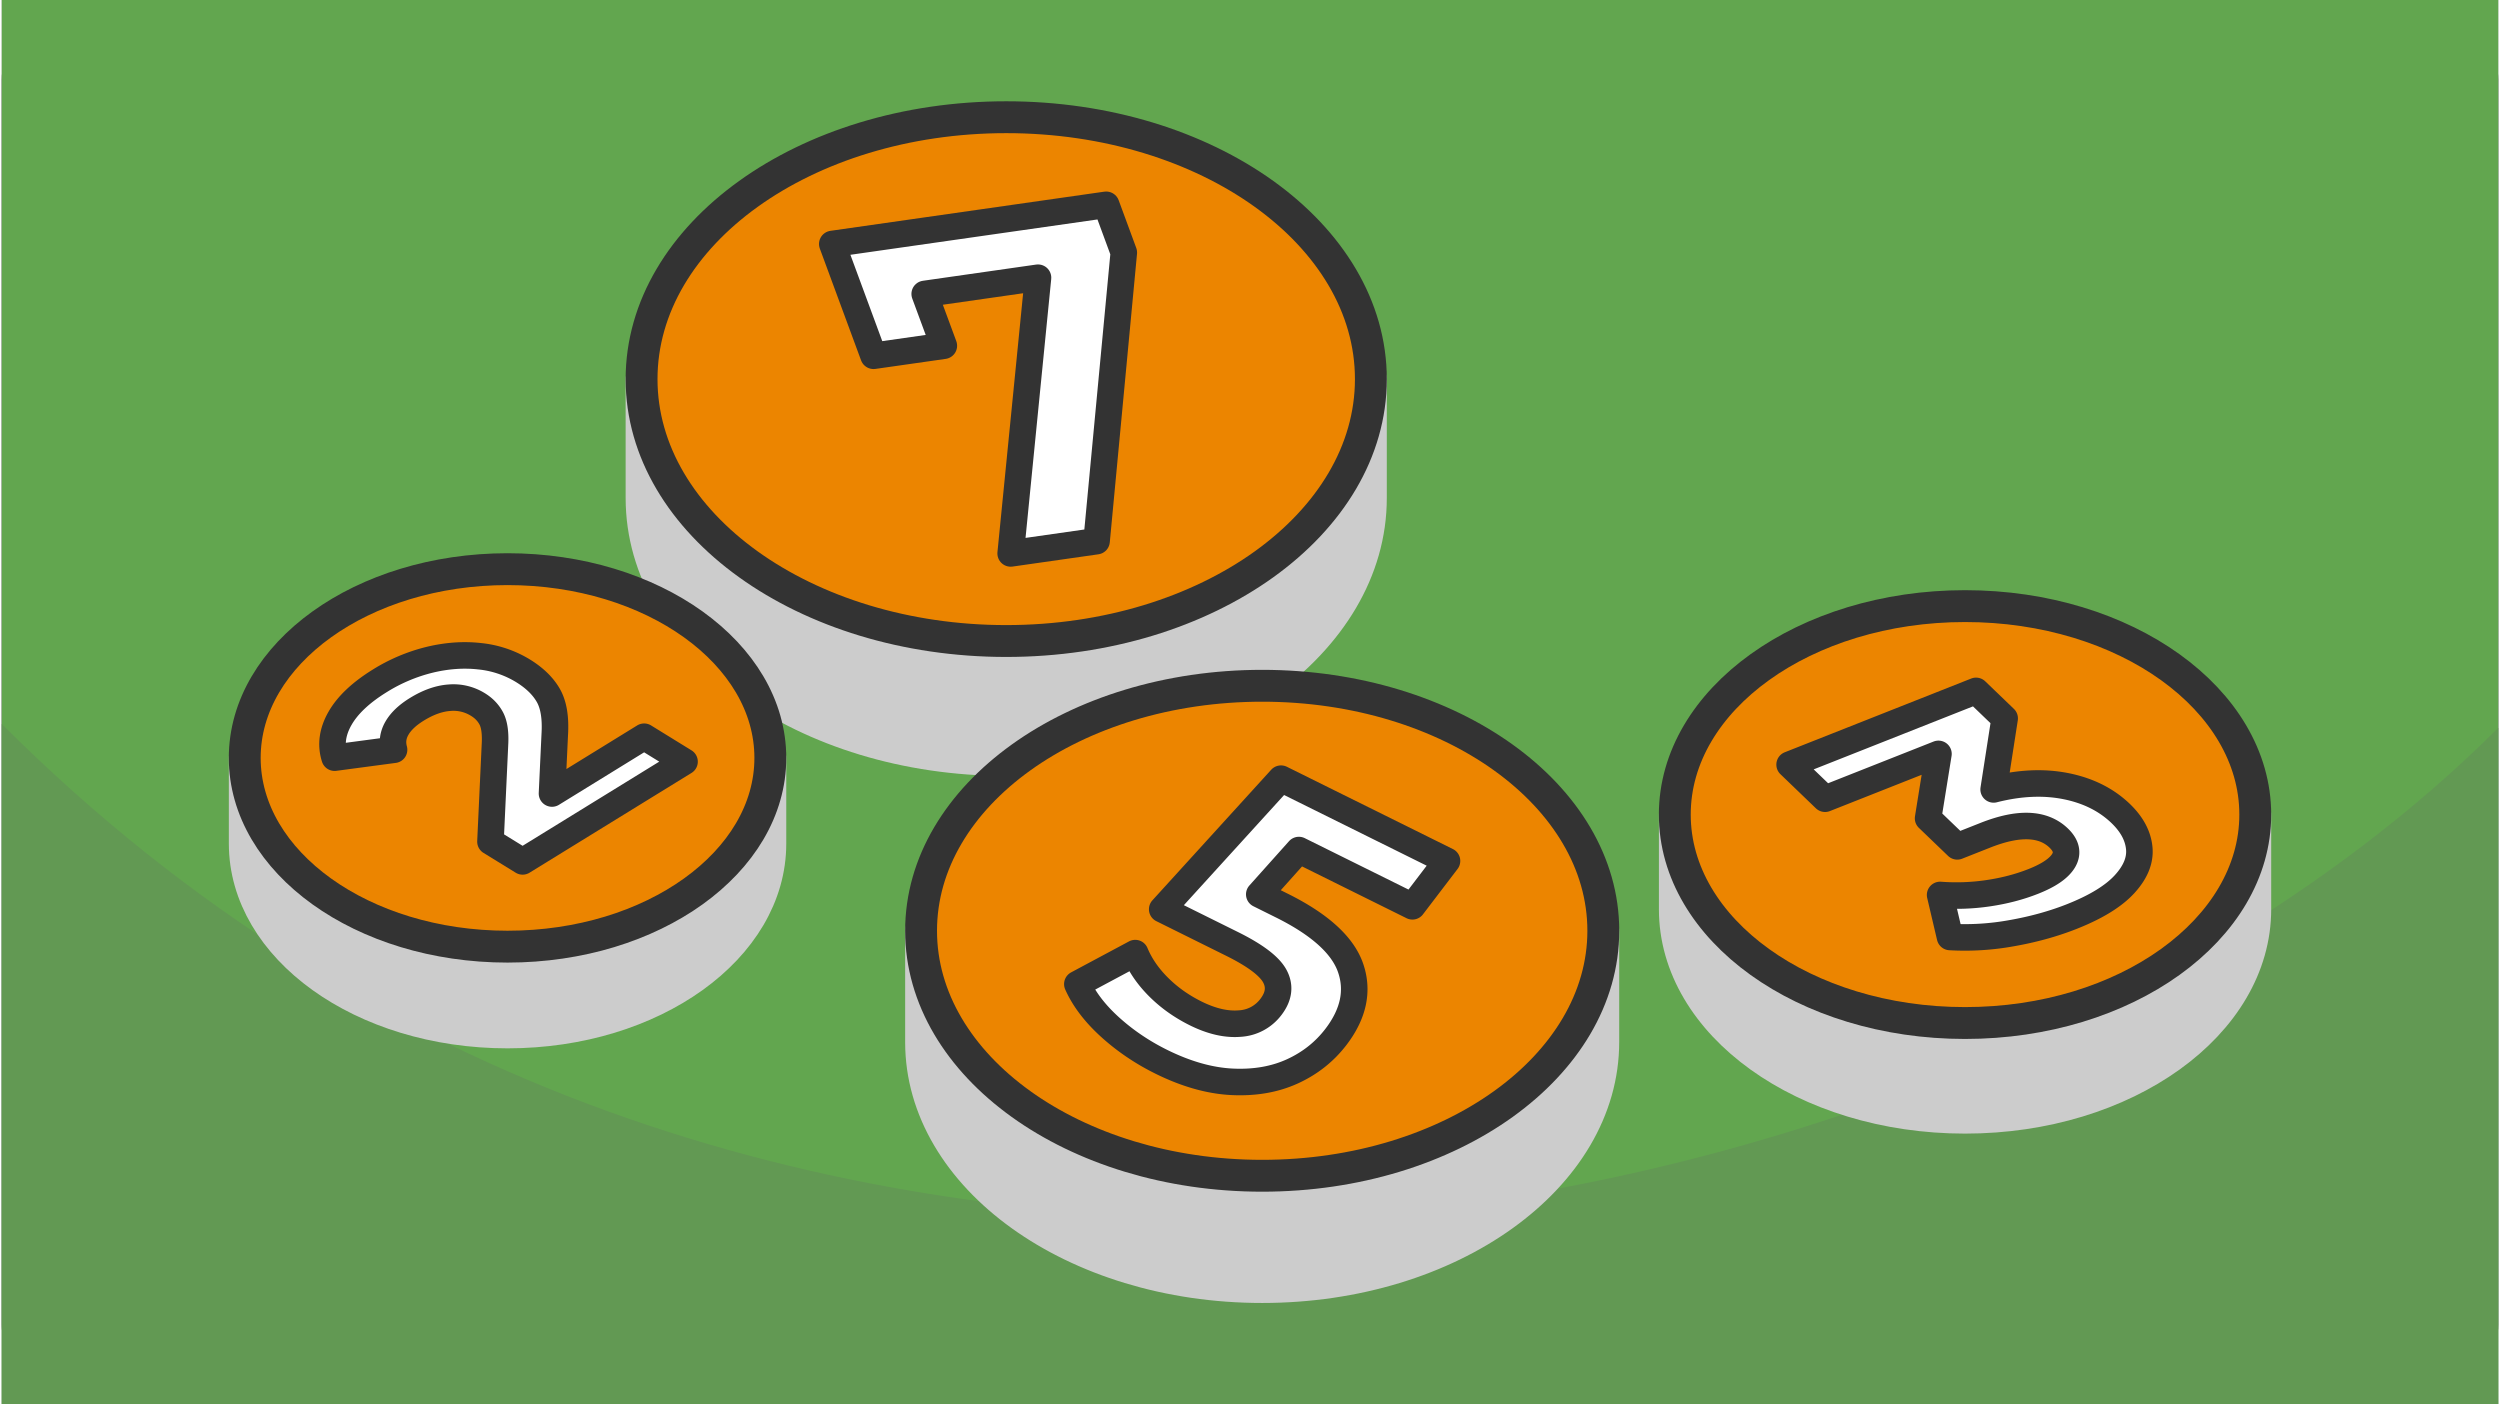 <?xml version="1.0" encoding="UTF-8"?>
<svg xmlns="http://www.w3.org/2000/svg" xmlns:xlink="http://www.w3.org/1999/xlink" width="470" height="264" viewBox="0 0 61.424 34.551" shape-rendering="geometricPrecision" image-rendering="optimizeQuality" fill-rule="evenodd" xmlns:v="https://vecta.io/nano"><rect x="0" y="0" width="61.424" height="34.551" fill="#808080" stroke="none"/><style><![CDATA[.K{stroke:#333}.L{stroke-miterlimit:2.613}.M{stroke-width:.784}.N{stroke-linejoin:round}.O{stroke:#ccc}.P{fill:#ec8500}.Q{fill-rule:nonzero}.R{stroke-width:.653}]]></style><path d="M1.96 0h57.504c1.078 0 1.96.882 1.96 1.96v30.631c0 1.078-.882 1.96-1.96 1.96H1.96c-1.078 0-1.96-.882-1.96-1.96V1.96C0 .882.882 0 1.96 0z" fill="#333"/><path d="M61.424 0H0v34.551h61.424z" fill="#62a64f"/><path d="M61.424 17.908c-8.133 8.133-21.418 12.08-30.712 12.08-10.4 0-21.555-3.017-30.712-12.175v16.738h61.424V17.908z" fill="#629953"/><g class="M N"><path d="M24.714 6.464c3.111 0 5.851 1.137 7.461 2.864h1.511v2.927c0 3.559-4.017 6.444-8.972 6.444s-8.972-2.885-8.972-6.444V9.328h1.511c1.609-1.727 4.35-2.864 7.461-2.864z" fill="#ccc" class="L O"/><ellipse cx="24.714" cy="9.328" rx="8.972" ry="6.444" class="K P"/><path d="M12.445 16.584c2.241 0 4.216.82 5.376 2.064h1.089v2.109c0 2.565-2.895 4.645-6.465 4.645s-6.466-2.08-6.466-4.645v-2.109h1.089c1.16-1.244 3.135-2.064 5.377-2.064z" fill="#ccc" class="L O"/><ellipse cx="12.444" cy="18.648" rx="6.466" ry="4.644" class="K P"/></g><use xlink:href="#B" fill="#fff" class="Q"/><g class="N"><g class="L"><use xlink:href="#B" fill="none" class="K R"/><path d="M31.012 20.222c2.91 0 5.473 1.064 6.979 2.679h1.413v2.738c0 3.329-3.757 6.028-8.392 6.028s-8.393-2.699-8.393-6.028v-2.738h1.413c1.506-1.615 4.07-2.679 6.98-2.679z" fill="#ccc" class="M O"/></g><ellipse cx="31.012" cy="22.901" rx="8.393" ry="6.028" class="K M P"/></g><use xlink:href="#C" fill="#fff" class="Q"/><g class="N"><g class="L"><use xlink:href="#C" fill="none" class="K R"/><path d="M48.305 17.762c2.476 0 4.657.905 5.938 2.28h1.203v2.329c0 2.833-3.197 5.129-7.141 5.129s-7.14-2.296-7.14-5.129v-2.329h1.202c1.281-1.375 3.462-2.28 5.938-2.28z" fill="#ccc" class="M O"/></g><ellipse cx="48.305" cy="20.042" rx="7.141" ry="5.129" class="K M P"/></g><use xlink:href="#D" fill="#fff" class="Q"/><use xlink:href="#D" fill="none" class="K L N R"/><use xlink:href="#E" fill="#fff" class="Q"/><use xlink:href="#E" fill="none" class="K L N R"/><defs ><path id="B" d="M15.805 18.127l.994.613-3.984 2.454-.791-.487.113-2.436c.01-.26-.021-.459-.094-.596s-.182-.252-.328-.341a1.14 1.14 0 0 0-.7-.167c-.256.018-.522.113-.799.283-.231.142-.395.297-.493.466s-.122.346-.071.531l-1.462.195c-.1-.315-.056-.638.132-.967s.516-.638.983-.926a4.21 4.21 0 0 1 1.22-.515c.422-.102.831-.132 1.228-.088a2.53 2.53 0 0 1 1.069.357c.287.176.495.379.626.608s.183.549.158.96l-.068 1.453 2.267-1.397z"/><path id="C" d="M31.485 22.276c.943.467 1.511.982 1.703 1.542s.072 1.125-.359 1.691c-.28.367-.636.65-1.069.849s-.927.286-1.482.26-1.139-.192-1.751-.495c-.472-.234-.893-.52-1.264-.857s-.637-.689-.799-1.053l1.424-.762c.124.298.316.577.576.836s.564.475.915.649c.389.192.747.275 1.075.249a1.03 1.03 0 0 0 .773-.41c.197-.258.229-.51.096-.757s-.485-.513-1.059-.797l-1.712-.849 2.923-3.213 4.084 2.024-.851 1.116-2.793-1.384-.975 1.09.545.271z"/><path id="D" d="M49.009 19.423c.641-.163 1.234-.189 1.779-.08s.994.334 1.347.673c.273.263.425.544.456.845s-.09.598-.36.893-.701.56-1.294.795c-.462.183-.96.32-1.493.413a6.41 6.41 0 0 1-1.509.092l-.243-1.034a5.32 5.32 0 0 0 1.178-.042c.402-.059.774-.156 1.117-.292.381-.151.628-.32.741-.507s.074-.374-.118-.559c-.385-.37-.986-.393-1.803-.07l-.693.274-.718-.69.255-1.585-2.79 1.103-.872-.839 4.587-1.814.704.677-.271 1.747z"/><path id="E" d="M27.174 5.039l.433 1.175-.67 7.101-2.114.302.673-6.784-2.788.399.471 1.275-1.73.247-1.015-2.751z"/></defs></svg>